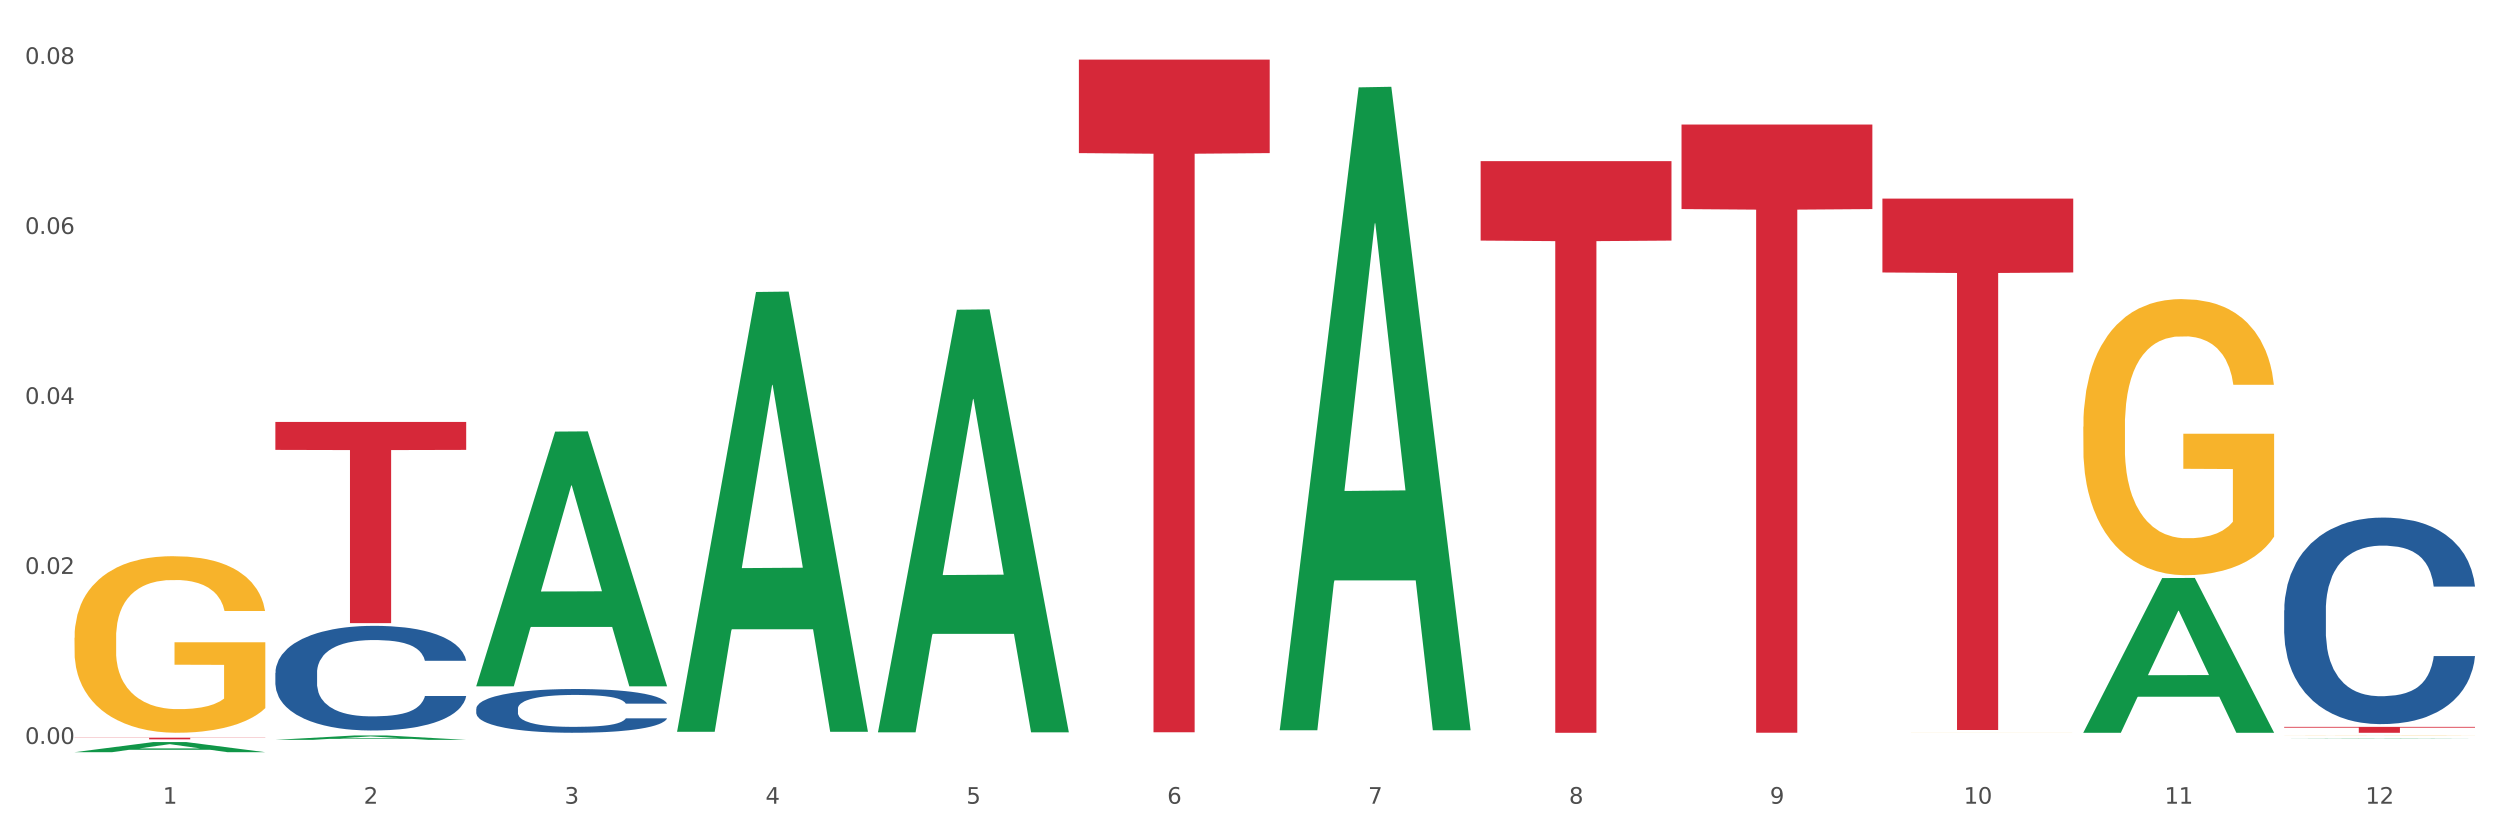<?xml version="1.0" encoding="utf-8" standalone="no"?>
<!DOCTYPE svg PUBLIC "-//W3C//DTD SVG 1.1//EN"
  "http://www.w3.org/Graphics/SVG/1.1/DTD/svg11.dtd">
<svg xmlns:xlink="http://www.w3.org/1999/xlink" width="1080pt" height="360pt" viewBox="0 0 1080 360" xmlns="http://www.w3.org/2000/svg" version="1.1">
 <rect x="0" y="0" width="1080" height="360" fill="#333333" stroke="none"/>
 <defs>
  <style type="text/css">*{stroke-linejoin: round; stroke-linecap: butt}</style>
 </defs>
 <g id="figure_1">
  <g id="patch_1">
   <path d="M 0 360 
L 1080 360 
L 1080 0 
L 0 0 
z
" style="fill: #ffffff; stroke: #ffffff; stroke-linejoin: miter"/>
  </g>
  <g id="axes_1">
   <g id="matplotlib.axis_1">
    <g id="xtick_1">
     <g id="text_1">
      <!-- 1 -->
      <g style="fill: #4d4d4d" transform="translate(70.342 347.204) scale(0.096 -0.096)">
       <defs>
        <path id="DejaVuSans-31" d="M 794 531 
L 1825 531 
L 1825 4091 
L 703 3866 
L 703 4441 
L 1819 4666 
L 2450 4666 
L 2450 531 
L 3481 531 
L 3481 0 
L 794 0 
L 794 531 
z
" transform="scale(0.016)"/>
       </defs>
       <use xlink:href="#DejaVuSans-31"/>
      </g>
     </g>
    </g>
    <g id="xtick_2">
     <g id="text_2">
      <!-- 2 -->
      <g style="fill: #4d4d4d" transform="translate(157.122 347.204) scale(0.096 -0.096)">
       <defs>
        <path id="DejaVuSans-32" d="M 1228 531 
L 3431 531 
L 3431 0 
L 469 0 
L 469 531 
Q 828 903 1448 1529 
Q 2069 2156 2228 2338 
Q 2531 2678 2651 2914 
Q 2772 3150 2772 3378 
Q 2772 3750 2511 3984 
Q 2250 4219 1831 4219 
Q 1534 4219 1204 4116 
Q 875 4013 500 3803 
L 500 4441 
Q 881 4594 1212 4672 
Q 1544 4750 1819 4750 
Q 2544 4750 2975 4387 
Q 3406 4025 3406 3419 
Q 3406 3131 3298 2873 
Q 3191 2616 2906 2266 
Q 2828 2175 2409 1742 
Q 1991 1309 1228 531 
z
" transform="scale(0.016)"/>
       </defs>
       <use xlink:href="#DejaVuSans-32"/>
      </g>
     </g>
    </g>
    <g id="xtick_3">
     <g id="text_3">
      <!-- 3 -->
      <g style="fill: #4d4d4d" transform="translate(243.902 347.204) scale(0.096 -0.096)">
       <defs>
        <path id="DejaVuSans-33" d="M 2597 2516 
Q 3050 2419 3304 2112 
Q 3559 1806 3559 1356 
Q 3559 666 3084 287 
Q 2609 -91 1734 -91 
Q 1441 -91 1130 -33 
Q 819 25 488 141 
L 488 750 
Q 750 597 1062 519 
Q 1375 441 1716 441 
Q 2309 441 2620 675 
Q 2931 909 2931 1356 
Q 2931 1769 2642 2001 
Q 2353 2234 1838 2234 
L 1294 2234 
L 1294 2753 
L 1863 2753 
Q 2328 2753 2575 2939 
Q 2822 3125 2822 3475 
Q 2822 3834 2567 4026 
Q 2313 4219 1838 4219 
Q 1578 4219 1281 4162 
Q 984 4106 628 3988 
L 628 4550 
Q 988 4650 1302 4700 
Q 1616 4750 1894 4750 
Q 2613 4750 3031 4423 
Q 3450 4097 3450 3541 
Q 3450 3153 3228 2886 
Q 3006 2619 2597 2516 
z
" transform="scale(0.016)"/>
       </defs>
       <use xlink:href="#DejaVuSans-33"/>
      </g>
     </g>
    </g>
    <g id="xtick_4">
     <g id="text_4">
      <!-- 4 -->
      <g style="fill: #4d4d4d" transform="translate(330.683 347.204) scale(0.096 -0.096)">
       <defs>
        <path id="DejaVuSans-34" d="M 2419 4116 
L 825 1625 
L 2419 1625 
L 2419 4116 
z
M 2253 4666 
L 3047 4666 
L 3047 1625 
L 3713 1625 
L 3713 1100 
L 3047 1100 
L 3047 0 
L 2419 0 
L 2419 1100 
L 313 1100 
L 313 1709 
L 2253 4666 
z
" transform="scale(0.016)"/>
       </defs>
       <use xlink:href="#DejaVuSans-34"/>
      </g>
     </g>
    </g>
    <g id="xtick_5">
     <g id="text_5">
      <!-- 5 -->
      <g style="fill: #4d4d4d" transform="translate(417.463 347.204) scale(0.096 -0.096)">
       <defs>
        <path id="DejaVuSans-35" d="M 691 4666 
L 3169 4666 
L 3169 4134 
L 1269 4134 
L 1269 2991 
Q 1406 3038 1543 3061 
Q 1681 3084 1819 3084 
Q 2600 3084 3056 2656 
Q 3513 2228 3513 1497 
Q 3513 744 3044 326 
Q 2575 -91 1722 -91 
Q 1428 -91 1123 -41 
Q 819 9 494 109 
L 494 744 
Q 775 591 1075 516 
Q 1375 441 1709 441 
Q 2250 441 2565 725 
Q 2881 1009 2881 1497 
Q 2881 1984 2565 2268 
Q 2250 2553 1709 2553 
Q 1456 2553 1204 2497 
Q 953 2441 691 2322 
L 691 4666 
z
" transform="scale(0.016)"/>
       </defs>
       <use xlink:href="#DejaVuSans-35"/>
      </g>
     </g>
    </g>
    <g id="xtick_6">
     <g id="text_6">
      <!-- 6 -->
      <g style="fill: #4d4d4d" transform="translate(504.243 347.204) scale(0.096 -0.096)">
       <defs>
        <path id="DejaVuSans-36" d="M 2113 2584 
Q 1688 2584 1439 2293 
Q 1191 2003 1191 1497 
Q 1191 994 1439 701 
Q 1688 409 2113 409 
Q 2538 409 2786 701 
Q 3034 994 3034 1497 
Q 3034 2003 2786 2293 
Q 2538 2584 2113 2584 
z
M 3366 4563 
L 3366 3988 
Q 3128 4100 2886 4159 
Q 2644 4219 2406 4219 
Q 1781 4219 1451 3797 
Q 1122 3375 1075 2522 
Q 1259 2794 1537 2939 
Q 1816 3084 2150 3084 
Q 2853 3084 3261 2657 
Q 3669 2231 3669 1497 
Q 3669 778 3244 343 
Q 2819 -91 2113 -91 
Q 1303 -91 875 529 
Q 447 1150 447 2328 
Q 447 3434 972 4092 
Q 1497 4750 2381 4750 
Q 2619 4750 2861 4703 
Q 3103 4656 3366 4563 
z
" transform="scale(0.016)"/>
       </defs>
       <use xlink:href="#DejaVuSans-36"/>
      </g>
     </g>
    </g>
    <g id="xtick_7">
     <g id="text_7">
      <!-- 7 -->
      <g style="fill: #4d4d4d" transform="translate(591.024 347.204) scale(0.096 -0.096)">
       <defs>
        <path id="DejaVuSans-37" d="M 525 4666 
L 3525 4666 
L 3525 4397 
L 1831 0 
L 1172 0 
L 2766 4134 
L 525 4134 
L 525 4666 
z
" transform="scale(0.016)"/>
       </defs>
       <use xlink:href="#DejaVuSans-37"/>
      </g>
     </g>
    </g>
    <g id="xtick_8">
     <g id="text_8">
      <!-- 8 -->
      <g style="fill: #4d4d4d" transform="translate(677.804 347.204) scale(0.096 -0.096)">
       <defs>
        <path id="DejaVuSans-38" d="M 2034 2216 
Q 1584 2216 1326 1975 
Q 1069 1734 1069 1313 
Q 1069 891 1326 650 
Q 1584 409 2034 409 
Q 2484 409 2743 651 
Q 3003 894 3003 1313 
Q 3003 1734 2745 1975 
Q 2488 2216 2034 2216 
z
M 1403 2484 
Q 997 2584 770 2862 
Q 544 3141 544 3541 
Q 544 4100 942 4425 
Q 1341 4750 2034 4750 
Q 2731 4750 3128 4425 
Q 3525 4100 3525 3541 
Q 3525 3141 3298 2862 
Q 3072 2584 2669 2484 
Q 3125 2378 3379 2068 
Q 3634 1759 3634 1313 
Q 3634 634 3220 271 
Q 2806 -91 2034 -91 
Q 1263 -91 848 271 
Q 434 634 434 1313 
Q 434 1759 690 2068 
Q 947 2378 1403 2484 
z
M 1172 3481 
Q 1172 3119 1398 2916 
Q 1625 2713 2034 2713 
Q 2441 2713 2670 2916 
Q 2900 3119 2900 3481 
Q 2900 3844 2670 4047 
Q 2441 4250 2034 4250 
Q 1625 4250 1398 4047 
Q 1172 3844 1172 3481 
z
" transform="scale(0.016)"/>
       </defs>
       <use xlink:href="#DejaVuSans-38"/>
      </g>
     </g>
    </g>
    <g id="xtick_9">
     <g id="text_9">
      <!-- 9 -->
      <g style="fill: #4d4d4d" transform="translate(764.584 347.204) scale(0.096 -0.096)">
       <defs>
        <path id="DejaVuSans-39" d="M 703 97 
L 703 672 
Q 941 559 1184 500 
Q 1428 441 1663 441 
Q 2288 441 2617 861 
Q 2947 1281 2994 2138 
Q 2813 1869 2534 1725 
Q 2256 1581 1919 1581 
Q 1219 1581 811 2004 
Q 403 2428 403 3163 
Q 403 3881 828 4315 
Q 1253 4750 1959 4750 
Q 2769 4750 3195 4129 
Q 3622 3509 3622 2328 
Q 3622 1225 3098 567 
Q 2575 -91 1691 -91 
Q 1453 -91 1209 -44 
Q 966 3 703 97 
z
M 1959 2075 
Q 2384 2075 2632 2365 
Q 2881 2656 2881 3163 
Q 2881 3666 2632 3958 
Q 2384 4250 1959 4250 
Q 1534 4250 1286 3958 
Q 1038 3666 1038 3163 
Q 1038 2656 1286 2365 
Q 1534 2075 1959 2075 
z
" transform="scale(0.016)"/>
       </defs>
       <use xlink:href="#DejaVuSans-39"/>
      </g>
     </g>
    </g>
    <g id="xtick_10">
     <g id="text_10">
      <!-- 10 -->
      <g style="fill: #4d4d4d" transform="translate(848.311 347.204) scale(0.096 -0.096)">
       <defs>
        <path id="DejaVuSans-30" d="M 2034 4250 
Q 1547 4250 1301 3770 
Q 1056 3291 1056 2328 
Q 1056 1369 1301 889 
Q 1547 409 2034 409 
Q 2525 409 2770 889 
Q 3016 1369 3016 2328 
Q 3016 3291 2770 3770 
Q 2525 4250 2034 4250 
z
M 2034 4750 
Q 2819 4750 3233 4129 
Q 3647 3509 3647 2328 
Q 3647 1150 3233 529 
Q 2819 -91 2034 -91 
Q 1250 -91 836 529 
Q 422 1150 422 2328 
Q 422 3509 836 4129 
Q 1250 4750 2034 4750 
z
" transform="scale(0.016)"/>
       </defs>
       <use xlink:href="#DejaVuSans-31"/>
       <use xlink:href="#DejaVuSans-30" transform="translate(63.623 0)"/>
      </g>
     </g>
    </g>
    <g id="xtick_11">
     <g id="text_11">
      <!-- 11 -->
      <g style="fill: #4d4d4d" transform="translate(935.091 347.204) scale(0.096 -0.096)">
       <use xlink:href="#DejaVuSans-31"/>
       <use xlink:href="#DejaVuSans-31" transform="translate(63.623 0)"/>
      </g>
     </g>
    </g>
    <g id="xtick_12">
     <g id="text_12">
      <!-- 12 -->
      <g style="fill: #4d4d4d" transform="translate(1021.871 347.204) scale(0.096 -0.096)">
       <use xlink:href="#DejaVuSans-31"/>
       <use xlink:href="#DejaVuSans-32" transform="translate(63.623 0)"/>
      </g>
     </g>
    </g>
    <g id="xtick_13"/>
    <g id="xtick_14"/>
    <g id="xtick_15"/>
    <g id="xtick_16"/>
    <g id="xtick_17"/>
    <g id="xtick_18"/>
    <g id="xtick_19"/>
    <g id="xtick_20"/>
    <g id="xtick_21"/>
    <g id="xtick_22"/>
    <g id="xtick_23"/>
   </g>
   <g id="matplotlib.axis_2">
    <g id="ytick_1">
     <g id="text_13">
      <!-- 0.00 -->
      <g style="fill: #4d4d4d" transform="translate(10.8 321.373) scale(0.096 -0.096)">
       <defs>
        <path id="DejaVuSans-2e" d="M 684 794 
L 1344 794 
L 1344 0 
L 684 0 
L 684 794 
z
" transform="scale(0.016)"/>
       </defs>
       <use xlink:href="#DejaVuSans-30"/>
       <use xlink:href="#DejaVuSans-2e" transform="translate(63.623 0)"/>
       <use xlink:href="#DejaVuSans-30" transform="translate(95.41 0)"/>
       <use xlink:href="#DejaVuSans-30" transform="translate(159.033 0)"/>
      </g>
     </g>
    </g>
    <g id="ytick_2">
     <g id="text_14">
      <!-- 0.02 -->
      <g style="fill: #4d4d4d" transform="translate(10.8 247.935) scale(0.096 -0.096)">
       <use xlink:href="#DejaVuSans-30"/>
       <use xlink:href="#DejaVuSans-2e" transform="translate(63.623 0)"/>
       <use xlink:href="#DejaVuSans-30" transform="translate(95.41 0)"/>
       <use xlink:href="#DejaVuSans-32" transform="translate(159.033 0)"/>
      </g>
     </g>
    </g>
    <g id="ytick_3">
     <g id="text_15">
      <!-- 0.04 -->
      <g style="fill: #4d4d4d" transform="translate(10.8 174.497) scale(0.096 -0.096)">
       <use xlink:href="#DejaVuSans-30"/>
       <use xlink:href="#DejaVuSans-2e" transform="translate(63.623 0)"/>
       <use xlink:href="#DejaVuSans-30" transform="translate(95.41 0)"/>
       <use xlink:href="#DejaVuSans-34" transform="translate(159.033 0)"/>
      </g>
     </g>
    </g>
    <g id="ytick_4">
     <g id="text_16">
      <!-- 0.06 -->
      <g style="fill: #4d4d4d" transform="translate(10.8 101.06) scale(0.096 -0.096)">
       <use xlink:href="#DejaVuSans-30"/>
       <use xlink:href="#DejaVuSans-2e" transform="translate(63.623 0)"/>
       <use xlink:href="#DejaVuSans-30" transform="translate(95.41 0)"/>
       <use xlink:href="#DejaVuSans-36" transform="translate(159.033 0)"/>
      </g>
     </g>
    </g>
    <g id="ytick_5">
     <g id="text_17">
      <!-- 0.08 -->
      <g style="fill: #4d4d4d" transform="translate(10.8 27.622) scale(0.096 -0.096)">
       <use xlink:href="#DejaVuSans-30"/>
       <use xlink:href="#DejaVuSans-2e" transform="translate(63.623 0)"/>
       <use xlink:href="#DejaVuSans-30" transform="translate(95.41 0)"/>
       <use xlink:href="#DejaVuSans-38" transform="translate(159.033 0)"/>
      </g>
     </g>
    </g>
    <g id="ytick_6"/>
    <g id="ytick_7"/>
    <g id="ytick_8"/>
    <g id="ytick_9"/>
   </g>
   <g id="PolyCollection_1">
    <path d="M 32.175 324.941 
L 32.26 324.937 
L 66.256 320.567 
L 80.365 320.563 
L 114.616 324.95 
L 98.298 324.95 
L 90.904 323.928 
L 55.803 323.928 
L 55.548 323.944 
L 48.408 324.95 
L 32.175 324.95 
L 32.175 324.941 
L 60.222 323.318 
L 86.484 323.314 
L 73.481 321.498 
L 73.311 321.489 
L 73.141 321.502 
L 60.137 323.314 
L 60.222 323.318 
L 32.175 324.941 
z
" clip-path="url(#pa8bceda565)" style="fill: #109648"/>
    <path d="M 986.759 263.685 
L 986.856 263.603 
L 986.856 261.321 
L 987.148 258.225 
L 988.22 252.52 
L 989.585 248.201 
L 991.923 243.148 
L 993.19 241.029 
L 994.847 238.666 
L 998.258 234.836 
L 1002.156 231.576 
L 1004.884 229.783 
L 1006.93 228.642 
L 1011.511 226.605 
L 1014.142 225.708 
L 1016.87 224.975 
L 1019.209 224.486 
L 1023.107 223.915 
L 1026.225 223.671 
L 1029.831 223.589 
L 1032.852 223.671 
L 1036.847 223.997 
L 1042.694 224.975 
L 1044.935 225.545 
L 1047.956 226.523 
L 1051.075 227.827 
L 1053.608 229.131 
L 1056.532 231.005 
L 1059.553 233.45 
L 1062.476 236.547 
L 1064.522 239.399 
L 1066.179 242.415 
L 1067.641 246.082 
L 1068.713 250.075 
L 1069.2 253.417 
L 1051.367 253.417 
L 1050.88 250.401 
L 1049.905 247.141 
L 1048.931 244.941 
L 1047.859 243.148 
L 1046.202 241.111 
L 1044.74 239.807 
L 1042.304 238.258 
L 1040.063 237.281 
L 1038.211 236.71 
L 1035.97 236.221 
L 1031.195 235.732 
L 1027.784 235.732 
L 1025.641 235.895 
L 1023.009 236.303 
L 1020.768 236.873 
L 1018.137 237.851 
L 1016.091 238.91 
L 1014.044 240.296 
L 1012.875 241.274 
L 1011.121 243.067 
L 1009.951 244.534 
L 1008.392 247.06 
L 1007.515 248.853 
L 1005.956 253.498 
L 1005.274 256.921 
L 1004.982 259.284 
L 1004.787 261.892 
L 1004.787 274.605 
L 1005.371 280.31 
L 1005.859 282.755 
L 1006.638 285.525 
L 1008.1 289.111 
L 1010.244 292.615 
L 1012.485 295.142 
L 1014.337 296.69 
L 1016.091 297.831 
L 1017.845 298.728 
L 1019.989 299.542 
L 1021.743 300.031 
L 1024.374 300.52 
L 1027.492 300.765 
L 1029.928 300.765 
L 1034.898 300.357 
L 1037.139 299.95 
L 1039.283 299.38 
L 1041.622 298.483 
L 1043.474 297.505 
L 1044.546 296.772 
L 1046.3 295.223 
L 1047.664 293.593 
L 1048.833 291.719 
L 1049.613 290.089 
L 1050.49 287.644 
L 1051.172 284.873 
L 1051.367 283.407 
L 1069.2 283.407 
L 1068.81 286.34 
L 1068.128 289.193 
L 1066.764 293.023 
L 1065.692 295.223 
L 1064.035 297.913 
L 1062.281 300.194 
L 1059.845 302.721 
L 1057.604 304.595 
L 1055.265 306.225 
L 1052.731 307.692 
L 1048.151 309.729 
L 1046.495 310.3 
L 1042.986 311.278 
L 1040.258 311.848 
L 1036.262 312.419 
L 1032.17 312.745 
L 1027.882 312.826 
L 1024.081 312.663 
L 1019.891 312.174 
L 1017.26 311.685 
L 1014.337 310.952 
L 1010.926 309.811 
L 1007.71 308.425 
L 1004.689 306.796 
L 1001.863 304.921 
L 999.232 302.802 
L 995.821 299.298 
L 993.288 295.875 
L 991.436 292.697 
L 990.169 290.008 
L 988.903 286.585 
L 988.22 284.221 
L 987.148 278.517 
L 986.759 273.22 
L 986.759 263.685 
z
" clip-path="url(#pa8bceda565)" style="fill: #255c99"/>
    <path d="M 32.175 275.522 
L 32.272 275.452 
L 32.272 272.944 
L 32.467 270.784 
L 33.44 265.559 
L 34.9 261.24 
L 35.971 258.94 
L 37.042 257.059 
L 38.307 255.178 
L 39.864 253.227 
L 42.687 250.371 
L 44.439 248.908 
L 46.58 247.375 
L 50.474 245.146 
L 53.296 243.892 
L 56.216 242.847 
L 60.986 241.593 
L 64.1 241.035 
L 67.41 240.617 
L 71.4 240.338 
L 74.418 240.269 
L 81.036 240.478 
L 86.682 241.105 
L 89.407 241.593 
L 92.911 242.429 
L 94.76 242.986 
L 97.778 244.101 
L 100.892 245.564 
L 103.034 246.818 
L 106.246 249.187 
L 108.679 251.555 
L 110.918 254.482 
L 112.086 256.502 
L 112.962 258.383 
L 113.74 260.543 
L 114.519 263.957 
L 96.999 263.957 
L 96.318 261.518 
L 95.247 259.219 
L 93.69 256.99 
L 92.327 255.596 
L 89.991 253.854 
L 87.85 252.74 
L 85.611 251.904 
L 82.886 251.207 
L 80.744 250.859 
L 77.727 250.58 
L 71.79 250.65 
L 67.799 251.207 
L 65.074 251.904 
L 63.322 252.531 
L 61.764 253.227 
L 60.012 254.203 
L 57.968 255.666 
L 56.508 256.99 
L 55.048 258.662 
L 53.88 260.334 
L 52.81 262.285 
L 51.934 264.375 
L 51.252 266.534 
L 50.668 269.182 
L 50.182 273.571 
L 50.182 283.116 
L 50.376 285.276 
L 50.863 288.132 
L 51.447 290.292 
L 52.42 292.87 
L 53.296 294.612 
L 54.951 297.12 
L 56.8 299.21 
L 58.26 300.533 
L 59.72 301.648 
L 62.251 303.181 
L 65.074 304.435 
L 67.507 305.201 
L 70.816 305.898 
L 73.055 306.177 
L 75.002 306.316 
L 79.771 306.316 
L 83.178 306.107 
L 86.974 305.619 
L 89.894 304.992 
L 92.327 304.226 
L 95.052 302.972 
L 96.804 301.788 
L 96.804 287.226 
L 75.391 287.157 
L 75.391 277.473 
L 114.616 277.473 
L 114.616 305.898 
L 112.962 307.361 
L 111.112 308.685 
L 109.166 309.869 
L 106.246 311.332 
L 102.742 312.726 
L 99.627 313.701 
L 96.318 314.537 
L 92.424 315.304 
L 87.363 316 
L 84.248 316.279 
L 80.355 316.488 
L 75.78 316.558 
L 71.79 316.418 
L 67.896 316.07 
L 63.808 315.443 
L 59.818 314.537 
L 56.8 313.631 
L 53.783 312.517 
L 50.571 311.054 
L 48.04 309.66 
L 46.094 308.406 
L 43.952 306.804 
L 41.616 304.714 
L 39.864 302.833 
L 38.307 300.882 
L 36.652 298.374 
L 35.484 296.214 
L 34.316 293.497 
L 33.635 291.476 
L 32.856 288.341 
L 32.272 283.952 
L 32.175 275.522 
z
" clip-path="url(#pa8bceda565)" style="fill: #f7b32b"/>
    <path d="M 813.198 316.549 
L 813.295 316.549 
L 813.295 316.548 
L 813.49 316.548 
L 814.463 316.547 
L 815.923 316.546 
L 816.994 316.545 
L 818.065 316.545 
L 819.33 316.544 
L 820.887 316.544 
L 823.71 316.543 
L 825.462 316.543 
L 827.603 316.543 
L 831.497 316.542 
L 834.319 316.542 
L 837.239 316.542 
L 842.009 316.541 
L 845.123 316.541 
L 848.433 316.541 
L 852.423 316.541 
L 855.441 316.541 
L 862.059 316.541 
L 867.705 316.541 
L 870.43 316.541 
L 873.934 316.542 
L 875.783 316.542 
L 878.801 316.542 
L 881.915 316.542 
L 884.057 316.543 
L 887.269 316.543 
L 889.702 316.544 
L 891.941 316.544 
L 893.109 316.545 
L 893.985 316.545 
L 894.763 316.545 
L 895.542 316.546 
L 878.022 316.546 
L 877.341 316.546 
L 876.27 316.545 
L 874.713 316.545 
L 873.35 316.544 
L 871.014 316.544 
L 868.873 316.544 
L 866.634 316.544 
L 863.909 316.543 
L 861.767 316.543 
L 858.75 316.543 
L 852.813 316.543 
L 848.822 316.543 
L 846.097 316.544 
L 844.345 316.544 
L 842.787 316.544 
L 841.035 316.544 
L 838.991 316.544 
L 837.531 316.545 
L 836.071 316.545 
L 834.903 316.545 
L 833.833 316.546 
L 832.957 316.546 
L 832.275 316.547 
L 831.691 316.547 
L 831.205 316.548 
L 831.205 316.55 
L 831.399 316.551 
L 831.886 316.551 
L 832.47 316.552 
L 833.443 316.552 
L 834.319 316.553 
L 835.974 316.553 
L 837.823 316.554 
L 839.283 316.554 
L 840.743 316.554 
L 843.274 316.555 
L 846.097 316.555 
L 848.53 316.555 
L 851.839 316.555 
L 854.078 316.555 
L 856.025 316.555 
L 860.794 316.555 
L 864.201 316.555 
L 867.997 316.555 
L 870.917 316.555 
L 873.35 316.555 
L 876.075 316.555 
L 877.827 316.554 
L 877.827 316.551 
L 856.414 316.551 
L 856.414 316.549 
L 895.639 316.549 
L 895.639 316.555 
L 893.985 316.556 
L 892.135 316.556 
L 890.189 316.556 
L 887.269 316.556 
L 883.765 316.557 
L 880.65 316.557 
L 877.341 316.557 
L 873.447 316.557 
L 868.386 316.557 
L 865.271 316.558 
L 861.378 316.558 
L 856.803 316.558 
L 852.813 316.558 
L 848.919 316.557 
L 844.831 316.557 
L 840.841 316.557 
L 837.823 316.557 
L 834.806 316.557 
L 831.594 316.556 
L 829.063 316.556 
L 827.117 316.556 
L 824.975 316.555 
L 822.639 316.555 
L 820.887 316.555 
L 819.33 316.554 
L 817.675 316.554 
L 816.507 316.553 
L 815.339 316.553 
L 814.658 316.552 
L 813.879 316.551 
L 813.295 316.551 
L 813.198 316.549 
z
" clip-path="url(#pa8bceda565)" style="fill: #f7b32b"/>
    <path d="M 899.978 184.327 
L 900.076 184.218 
L 900.076 180.296 
L 900.27 176.918 
L 901.244 168.748 
L 902.704 161.993 
L 903.774 158.398 
L 904.845 155.457 
L 906.11 152.515 
L 907.668 149.465 
L 910.49 144.998 
L 912.242 142.71 
L 914.384 140.314 
L 918.277 136.827 
L 921.1 134.866 
L 924.02 133.232 
L 928.789 131.271 
L 931.904 130.4 
L 935.213 129.746 
L 939.204 129.31 
L 942.221 129.201 
L 948.84 129.528 
L 954.485 130.509 
L 957.21 131.271 
L 960.714 132.579 
L 962.564 133.45 
L 965.581 135.193 
L 968.696 137.481 
L 970.837 139.442 
L 974.049 143.146 
L 976.482 146.85 
L 978.721 151.426 
L 979.889 154.585 
L 980.765 157.527 
L 981.544 160.904 
L 982.322 166.242 
L 964.802 166.242 
L 964.121 162.429 
L 963.05 158.834 
L 961.493 155.348 
L 960.13 153.169 
L 957.794 150.445 
L 955.653 148.702 
L 953.414 147.395 
L 950.689 146.305 
L 948.548 145.761 
L 945.53 145.325 
L 939.593 145.434 
L 935.602 146.305 
L 932.877 147.395 
L 931.125 148.375 
L 929.568 149.465 
L 927.816 150.99 
L 925.772 153.278 
L 924.312 155.348 
L 922.852 157.962 
L 921.684 160.577 
L 920.613 163.627 
L 919.737 166.896 
L 919.056 170.273 
L 918.472 174.413 
L 917.985 181.276 
L 917.985 196.201 
L 918.18 199.579 
L 918.666 204.045 
L 919.25 207.423 
L 920.224 211.453 
L 921.1 214.177 
L 922.754 218.099 
L 924.604 221.367 
L 926.064 223.437 
L 927.524 225.18 
L 930.054 227.577 
L 932.877 229.538 
L 935.31 230.736 
L 938.62 231.826 
L 940.858 232.262 
L 942.805 232.48 
L 947.574 232.48 
L 950.981 232.153 
L 954.777 231.39 
L 957.697 230.41 
L 960.13 229.211 
L 962.856 227.25 
L 964.608 225.398 
L 964.608 202.629 
L 943.194 202.52 
L 943.194 187.377 
L 982.42 187.377 
L 982.42 231.826 
L 980.765 234.114 
L 978.916 236.184 
L 976.969 238.036 
L 974.049 240.323 
L 970.545 242.502 
L 967.43 244.027 
L 964.121 245.335 
L 960.228 246.533 
L 955.166 247.623 
L 952.052 248.058 
L 948.158 248.385 
L 943.584 248.494 
L 939.593 248.276 
L 935.7 247.732 
L 931.612 246.751 
L 927.621 245.335 
L 924.604 243.919 
L 921.586 242.175 
L 918.374 239.888 
L 915.844 237.709 
L 913.897 235.748 
L 911.756 233.242 
L 909.42 229.974 
L 907.668 227.032 
L 906.11 223.982 
L 904.456 220.06 
L 903.288 216.683 
L 902.12 212.434 
L 901.438 209.275 
L 900.66 204.372 
L 900.076 197.509 
L 899.978 184.327 
z
" clip-path="url(#pa8bceda565)" style="fill: #f7b32b"/>
    <path d="M 986.759 317.759 
L 986.856 317.759 
L 986.856 317.756 
L 987.051 317.754 
L 988.024 317.749 
L 989.484 317.745 
L 990.555 317.743 
L 991.625 317.741 
L 992.891 317.74 
L 994.448 317.738 
L 997.271 317.735 
L 999.023 317.734 
L 1001.164 317.732 
L 1005.057 317.73 
L 1007.88 317.729 
L 1010.8 317.728 
L 1015.569 317.727 
L 1018.684 317.726 
L 1021.993 317.726 
L 1025.984 317.726 
L 1029.001 317.725 
L 1035.62 317.726 
L 1041.265 317.726 
L 1043.991 317.727 
L 1047.495 317.727 
L 1049.344 317.728 
L 1052.361 317.729 
L 1055.476 317.73 
L 1057.617 317.732 
L 1060.829 317.734 
L 1063.263 317.736 
L 1065.501 317.739 
L 1066.669 317.741 
L 1067.545 317.743 
L 1068.324 317.745 
L 1069.103 317.748 
L 1051.583 317.748 
L 1050.901 317.746 
L 1049.831 317.743 
L 1048.273 317.741 
L 1046.911 317.74 
L 1044.575 317.738 
L 1042.433 317.737 
L 1040.195 317.736 
L 1037.469 317.736 
L 1035.328 317.735 
L 1032.311 317.735 
L 1026.373 317.735 
L 1022.383 317.736 
L 1019.657 317.736 
L 1017.905 317.737 
L 1016.348 317.738 
L 1014.596 317.739 
L 1012.552 317.74 
L 1011.092 317.741 
L 1009.632 317.743 
L 1008.464 317.744 
L 1007.393 317.746 
L 1006.517 317.748 
L 1005.836 317.75 
L 1005.252 317.753 
L 1004.765 317.757 
L 1004.765 317.766 
L 1004.96 317.768 
L 1005.447 317.771 
L 1006.031 317.773 
L 1007.004 317.775 
L 1007.88 317.777 
L 1009.535 317.779 
L 1011.384 317.781 
L 1012.844 317.782 
L 1014.304 317.783 
L 1016.835 317.785 
L 1019.657 317.786 
L 1022.091 317.787 
L 1025.4 317.788 
L 1027.639 317.788 
L 1029.585 317.788 
L 1034.355 317.788 
L 1037.761 317.788 
L 1041.557 317.787 
L 1044.477 317.787 
L 1046.911 317.786 
L 1049.636 317.785 
L 1051.388 317.784 
L 1051.388 317.77 
L 1029.975 317.77 
L 1029.975 317.761 
L 1069.2 317.761 
L 1069.2 317.788 
L 1067.545 317.789 
L 1065.696 317.79 
L 1063.749 317.791 
L 1060.829 317.793 
L 1057.325 317.794 
L 1054.211 317.795 
L 1050.901 317.796 
L 1047.008 317.796 
L 1041.947 317.797 
L 1038.832 317.797 
L 1034.939 317.798 
L 1030.364 317.798 
L 1026.373 317.797 
L 1022.48 317.797 
L 1018.392 317.797 
L 1014.401 317.796 
L 1011.384 317.795 
L 1008.367 317.794 
L 1005.155 317.792 
L 1002.624 317.791 
L 1000.677 317.79 
L 998.536 317.788 
L 996.2 317.786 
L 994.448 317.785 
L 992.891 317.783 
L 991.236 317.78 
L 990.068 317.778 
L 988.9 317.776 
L 988.219 317.774 
L 987.44 317.771 
L 986.856 317.767 
L 986.759 317.759 
z
" clip-path="url(#pa8bceda565)" style="fill: #f7b32b"/>
    <path d="M 32.175 318.665 
L 114.616 318.665 
L 114.616 318.767 
L 82.187 318.767 
L 82.187 319.395 
L 64.409 319.395 
L 64.409 318.767 
L 32.175 318.767 
L 32.175 318.666 
L 32.175 318.665 
z
" clip-path="url(#pa8bceda565)" style="fill: #d62839"/>
    <path d="M 118.955 182.272 
L 201.397 182.272 
L 201.397 194.351 
L 168.967 194.433 
L 168.967 269.196 
L 151.189 269.196 
L 151.189 194.433 
L 118.955 194.351 
L 118.955 182.353 
L 118.955 182.272 
z
" clip-path="url(#pa8bceda565)" style="fill: #d62839"/>
    <path d="M 466.077 25.759 
L 548.518 25.759 
L 548.518 66.139 
L 516.088 66.412 
L 516.088 316.328 
L 498.311 316.328 
L 498.311 66.412 
L 466.077 66.139 
L 466.077 26.032 
L 466.077 25.759 
z
" clip-path="url(#pa8bceda565)" style="fill: #d62839"/>
    <path d="M 639.637 69.621 
L 722.079 69.621 
L 722.079 103.937 
L 689.649 104.169 
L 689.649 316.558 
L 671.872 316.558 
L 671.872 104.169 
L 639.637 103.937 
L 639.637 69.853 
L 639.637 69.621 
z
" clip-path="url(#pa8bceda565)" style="fill: #d62839"/>
    <path d="M 726.418 53.808 
L 808.859 53.808 
L 808.859 90.32 
L 776.429 90.567 
L 776.429 316.549 
L 758.652 316.549 
L 758.652 90.567 
L 726.418 90.32 
L 726.418 54.055 
L 726.418 53.808 
z
" clip-path="url(#pa8bceda565)" style="fill: #d62839"/>
    <path d="M 813.198 85.809 
L 895.639 85.809 
L 895.639 117.711 
L 863.21 117.926 
L 863.21 315.373 
L 845.432 315.373 
L 845.432 117.926 
L 813.198 117.711 
L 813.198 86.025 
L 813.198 85.809 
z
" clip-path="url(#pa8bceda565)" style="fill: #d62839"/>
    <path d="M 986.759 313.994 
L 1069.2 313.994 
L 1069.2 314.35 
L 1036.77 314.353 
L 1036.77 316.558 
L 1018.993 316.558 
L 1018.993 314.353 
L 986.759 314.35 
L 986.759 313.996 
L 986.759 313.994 
z
" clip-path="url(#pa8bceda565)" style="fill: #d62839"/>
    <path d="M 205.736 306.147 
L 205.833 306.13 
L 205.833 305.646 
L 206.125 304.99 
L 207.197 303.781 
L 208.562 302.866 
L 210.9 301.796 
L 212.167 301.347 
L 213.824 300.846 
L 217.235 300.035 
L 221.133 299.344 
L 223.861 298.965 
L 225.907 298.723 
L 230.488 298.291 
L 233.119 298.101 
L 235.847 297.946 
L 238.186 297.842 
L 242.084 297.721 
L 245.202 297.67 
L 248.808 297.652 
L 251.829 297.67 
L 255.824 297.739 
L 261.671 297.946 
L 263.912 298.067 
L 266.933 298.274 
L 270.052 298.55 
L 272.585 298.826 
L 275.509 299.224 
L 278.53 299.741 
L 281.453 300.398 
L 283.499 301.002 
L 285.156 301.641 
L 286.618 302.418 
L 287.69 303.264 
L 288.177 303.971 
L 270.344 303.971 
L 269.857 303.333 
L 268.882 302.642 
L 267.908 302.176 
L 266.836 301.796 
L 265.179 301.364 
L 263.717 301.088 
L 261.281 300.76 
L 259.04 300.553 
L 257.188 300.432 
L 254.947 300.328 
L 250.172 300.225 
L 246.761 300.225 
L 244.618 300.259 
L 241.986 300.346 
L 239.745 300.467 
L 237.114 300.674 
L 235.068 300.898 
L 233.021 301.192 
L 231.852 301.399 
L 230.098 301.779 
L 228.928 302.09 
L 227.369 302.625 
L 226.492 303.005 
L 224.933 303.989 
L 224.251 304.714 
L 223.959 305.214 
L 223.764 305.767 
L 223.764 308.46 
L 224.348 309.669 
L 224.836 310.187 
L 225.615 310.774 
L 227.077 311.533 
L 229.221 312.276 
L 231.462 312.811 
L 233.314 313.139 
L 235.068 313.381 
L 236.822 313.571 
L 238.966 313.743 
L 240.72 313.847 
L 243.351 313.951 
L 246.469 314.002 
L 248.905 314.002 
L 253.875 313.916 
L 256.116 313.83 
L 258.26 313.709 
L 260.599 313.519 
L 262.451 313.312 
L 263.523 313.156 
L 265.277 312.828 
L 266.641 312.483 
L 267.81 312.086 
L 268.59 311.741 
L 269.467 311.223 
L 270.149 310.636 
L 270.344 310.325 
L 288.177 310.325 
L 287.787 310.946 
L 287.105 311.551 
L 285.741 312.362 
L 284.669 312.828 
L 283.012 313.398 
L 281.258 313.882 
L 278.822 314.417 
L 276.581 314.814 
L 274.242 315.159 
L 271.708 315.47 
L 267.128 315.902 
L 265.472 316.022 
L 261.963 316.23 
L 259.235 316.35 
L 255.239 316.471 
L 251.147 316.54 
L 246.859 316.558 
L 243.058 316.523 
L 238.868 316.419 
L 236.237 316.316 
L 233.314 316.16 
L 229.903 315.919 
L 226.687 315.625 
L 223.666 315.28 
L 220.84 314.883 
L 218.209 314.434 
L 214.798 313.692 
L 212.265 312.966 
L 210.413 312.293 
L 209.146 311.723 
L 207.88 310.998 
L 207.197 310.498 
L 206.125 309.289 
L 205.736 308.167 
L 205.736 306.147 
z
" clip-path="url(#pa8bceda565)" style="fill: #255c99"/>
    <path d="M 118.955 290.68 
L 119.053 290.639 
L 119.053 289.483 
L 119.345 287.913 
L 120.417 285.023 
L 121.781 282.834 
L 124.12 280.274 
L 125.387 279.2 
L 127.044 278.003 
L 130.454 276.062 
L 134.352 274.41 
L 137.081 273.502 
L 139.127 272.924 
L 143.707 271.891 
L 146.338 271.437 
L 149.067 271.066 
L 151.406 270.818 
L 155.304 270.529 
L 158.422 270.405 
L 162.028 270.364 
L 165.048 270.405 
L 169.044 270.57 
L 174.891 271.066 
L 177.132 271.355 
L 180.153 271.85 
L 183.271 272.511 
L 185.805 273.172 
L 188.728 274.121 
L 191.749 275.36 
L 194.673 276.929 
L 196.719 278.375 
L 198.376 279.902 
L 199.837 281.761 
L 200.909 283.784 
L 201.397 285.477 
L 183.564 285.477 
L 183.076 283.949 
L 182.102 282.297 
L 181.127 281.183 
L 180.055 280.274 
L 178.399 279.242 
L 176.937 278.581 
L 174.501 277.796 
L 172.26 277.301 
L 170.408 277.012 
L 168.167 276.764 
L 163.392 276.516 
L 159.981 276.516 
L 157.837 276.599 
L 155.206 276.805 
L 152.965 277.094 
L 150.334 277.59 
L 148.287 278.127 
L 146.241 278.829 
L 145.071 279.324 
L 143.317 280.233 
L 142.148 280.976 
L 140.589 282.256 
L 139.712 283.165 
L 138.153 285.518 
L 137.471 287.253 
L 137.178 288.45 
L 136.983 289.772 
L 136.983 296.214 
L 137.568 299.104 
L 138.055 300.343 
L 138.835 301.747 
L 140.297 303.564 
L 142.44 305.339 
L 144.682 306.62 
L 146.533 307.404 
L 148.287 307.982 
L 150.041 308.437 
L 152.185 308.849 
L 153.939 309.097 
L 156.57 309.345 
L 159.689 309.469 
L 162.125 309.469 
L 167.095 309.262 
L 169.336 309.056 
L 171.48 308.767 
L 173.819 308.313 
L 175.67 307.817 
L 176.742 307.445 
L 178.496 306.661 
L 179.861 305.835 
L 181.03 304.885 
L 181.81 304.059 
L 182.687 302.821 
L 183.369 301.417 
L 183.564 300.673 
L 201.397 300.673 
L 201.007 302.16 
L 200.325 303.605 
L 198.96 305.546 
L 197.889 306.661 
L 196.232 308.024 
L 194.478 309.18 
L 192.042 310.46 
L 189.8 311.41 
L 187.462 312.236 
L 184.928 312.979 
L 180.348 314.011 
L 178.691 314.3 
L 175.183 314.796 
L 172.454 315.085 
L 168.459 315.374 
L 164.366 315.539 
L 160.079 315.58 
L 156.278 315.498 
L 152.088 315.25 
L 149.457 315.002 
L 146.533 314.631 
L 143.123 314.053 
L 139.907 313.351 
L 136.886 312.525 
L 134.06 311.575 
L 131.429 310.501 
L 128.018 308.726 
L 125.484 306.991 
L 123.633 305.381 
L 122.366 304.018 
L 121.099 302.284 
L 120.417 301.086 
L 119.345 298.196 
L 118.955 295.512 
L 118.955 290.68 
z
" clip-path="url(#pa8bceda565)" style="fill: #255c99"/>
    <path d="M 986.759 319.102 
L 986.844 319.102 
L 1020.84 318.966 
L 1034.949 318.965 
L 1069.2 319.102 
L 1052.882 319.102 
L 1045.487 319.07 
L 1010.386 319.07 
L 1010.131 319.071 
L 1002.992 319.102 
L 986.759 319.102 
L 986.759 319.102 
L 1014.806 319.051 
L 1041.068 319.051 
L 1028.064 318.995 
L 1027.894 318.994 
L 1027.724 318.995 
L 1014.721 319.051 
L 1014.806 319.051 
L 986.759 319.102 
z
" clip-path="url(#pa8bceda565)" style="fill: #109648"/>
    <path d="M 899.978 316.432 
L 900.063 316.369 
L 934.06 249.725 
L 948.168 249.662 
L 982.42 316.558 
L 966.101 316.558 
L 958.707 300.98 
L 923.606 300.98 
L 923.351 301.231 
L 916.212 316.558 
L 899.978 316.558 
L 899.978 316.432 
L 928.025 291.684 
L 954.288 291.621 
L 941.284 263.921 
L 941.114 263.795 
L 940.944 263.983 
L 927.94 291.621 
L 928.025 291.684 
L 899.978 316.432 
z
" clip-path="url(#pa8bceda565)" style="fill: #109648"/>
    <path d="M 379.296 316.026 
L 379.381 315.854 
L 413.378 133.807 
L 427.486 133.636 
L 461.738 316.369 
L 445.419 316.369 
L 438.025 273.817 
L 402.924 273.817 
L 402.669 274.503 
L 395.53 316.369 
L 379.296 316.369 
L 379.296 316.026 
L 407.343 248.423 
L 433.606 248.251 
L 420.602 172.584 
L 420.432 172.241 
L 420.262 172.756 
L 407.258 248.251 
L 407.343 248.423 
L 379.296 316.026 
z
" clip-path="url(#pa8bceda565)" style="fill: #109648"/>
    <path d="M 292.516 315.776 
L 292.601 315.597 
L 326.597 126.138 
L 340.706 125.96 
L 374.957 316.133 
L 358.639 316.133 
L 351.245 271.849 
L 316.144 271.849 
L 315.889 272.563 
L 308.749 316.133 
L 292.516 316.133 
L 292.516 315.776 
L 320.563 245.421 
L 346.825 245.242 
L 333.822 166.494 
L 333.652 166.137 
L 333.482 166.673 
L 320.478 245.242 
L 320.563 245.421 
L 292.516 315.776 
z
" clip-path="url(#pa8bceda565)" style="fill: #109648"/>
    <path d="M 205.736 296.278 
L 205.821 296.174 
L 239.817 186.449 
L 253.926 186.346 
L 288.177 296.485 
L 271.859 296.485 
L 264.464 270.837 
L 229.363 270.837 
L 229.108 271.251 
L 221.969 296.485 
L 205.736 296.485 
L 205.736 296.278 
L 233.783 255.531 
L 260.045 255.428 
L 247.041 209.821 
L 246.871 209.614 
L 246.701 209.925 
L 233.698 255.428 
L 233.783 255.531 
L 205.736 296.278 
z
" clip-path="url(#pa8bceda565)" style="fill: #109648"/>
    <path d="M 552.857 314.94 
L 552.942 314.679 
L 586.938 37.743 
L 601.047 37.482 
L 635.298 315.462 
L 618.98 315.462 
L 611.586 250.73 
L 576.485 250.73 
L 576.23 251.774 
L 569.09 315.462 
L 552.857 315.462 
L 552.857 314.94 
L 580.904 212.1 
L 607.166 211.839 
L 594.163 96.732 
L 593.993 96.21 
L 593.823 96.993 
L 580.819 211.839 
L 580.904 212.1 
L 552.857 314.94 
z
" clip-path="url(#pa8bceda565)" style="fill: #109648"/>
    <path d="M 118.955 319.618 
L 119.04 319.617 
L 153.037 317.727 
L 167.145 317.725 
L 201.397 319.622 
L 185.078 319.622 
L 177.684 319.18 
L 142.583 319.18 
L 142.328 319.187 
L 135.189 319.622 
L 118.955 319.622 
L 118.955 319.618 
L 147.002 318.917 
L 173.265 318.915 
L 160.261 318.13 
L 160.091 318.126 
L 159.921 318.131 
L 146.917 318.915 
L 147.002 318.917 
L 118.955 319.618 
z
" clip-path="url(#pa8bceda565)" style="fill: #109648"/>
   </g>
  </g>
 </g>
 <defs>
  <clipPath id="pa8bceda565">
   <rect x="32.175" y="10.8" width="1037.025" height="329.109"/>
  </clipPath>
 </defs>
</svg>

